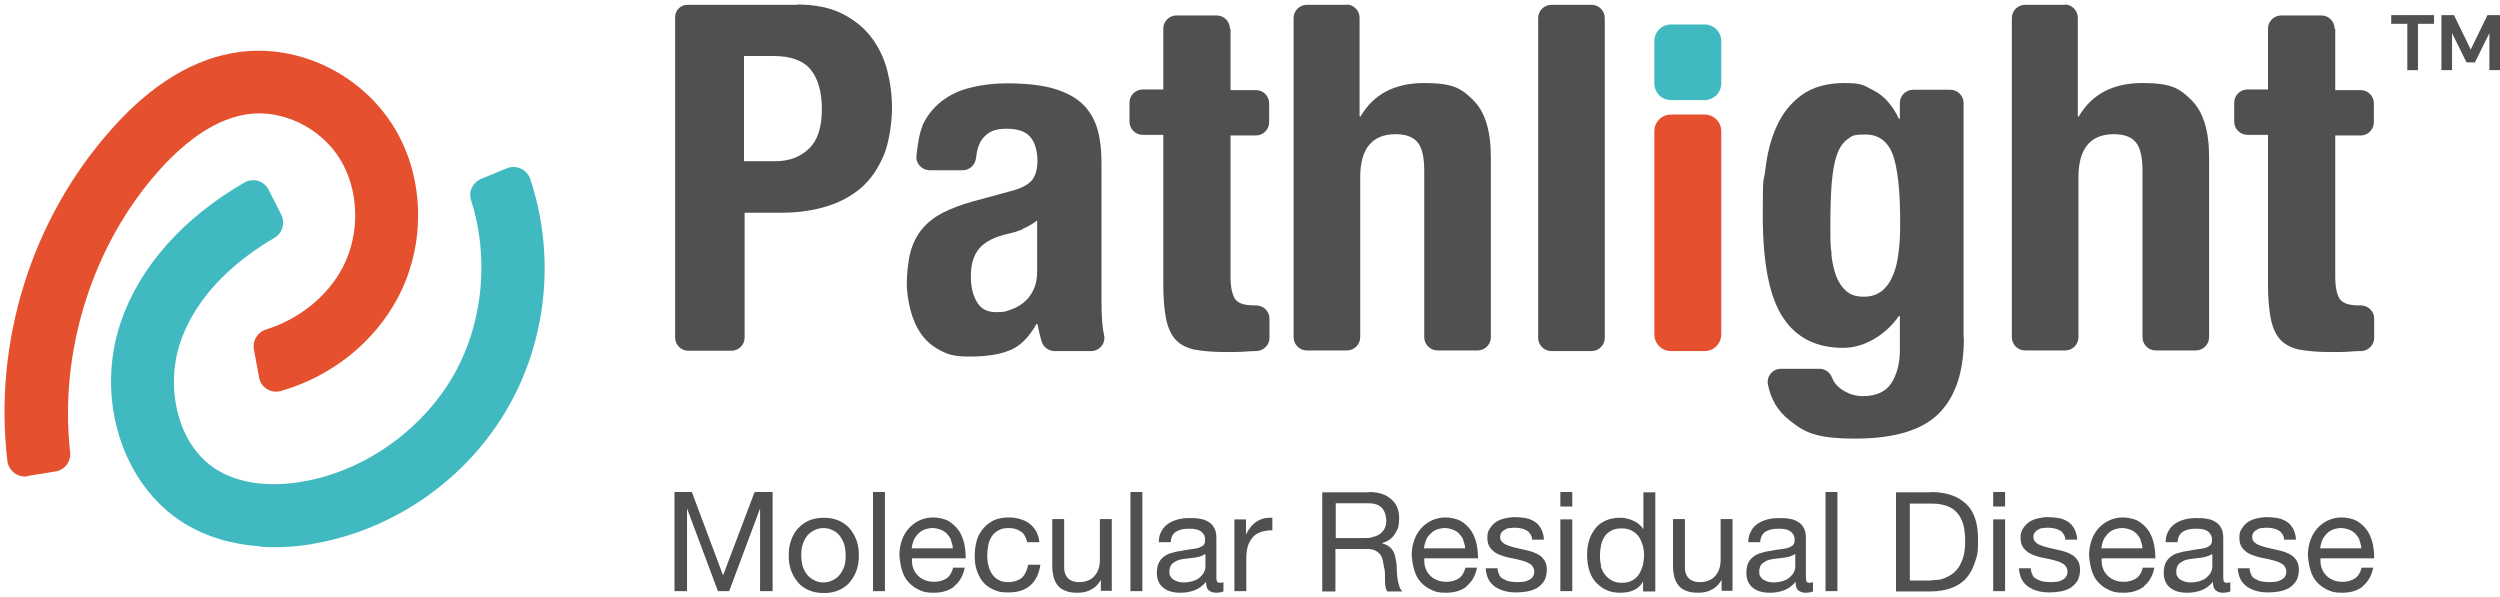 <?xml version="1.0" encoding="UTF-8"?>
<svg xmlns="http://www.w3.org/2000/svg" id="Layer_1" version="1.1" viewBox="0 0 776.9 185.6">
  <defs>
    <style>
      .st0 {
        fill: #e5502e;
      }

      .st1 {
        fill: #51504f;
      }

      .st2 {
        fill: #41b9c1;
      }
    </style>
  </defs>
  <g>
    <g>
      <path class="st0" d="M8.6,148c-3.1.5-5.9-1.7-6.3-4.7-4.4-37.1,7.5-75.3,32.4-103.2,12.4-14,25.7-22,39.4-23.9,18.6-2.6,38,6.7,48.2,23.1,9.6,15.5,10.2,36.2,1.5,52.9-7.4,14.2-20.8,24.8-36.5,29.3-3.1.9-6.3-1.1-6.8-4.3l-1.6-8.6c-.5-2.7,1.1-5.4,3.8-6.2,10.2-3.2,19.1-10.3,23.8-19.3,5.5-10.5,5.1-24-.8-33.6-6-9.8-17.9-15.6-28.8-14-9,1.3-18.3,7.2-27.5,17.5-20.8,23.3-31.1,56.5-27.6,87.5.3,2.9-1.6,5.5-4.5,6l-8.6,1.4Z"></path>
      <path class="st2" d="M81,169.8c-8.9-.6-17-3-23.8-7.2-19.2-11.9-27.7-38.7-19.7-62.4,5.8-17.2,19.4-32.5,38.5-43.5,2.7-1.5,6.1-.5,7.5,2.3l3.9,7.7c1.3,2.6.4,5.7-2.1,7.2-10.1,5.9-23.9,16.5-29.3,32.6-4.5,13.2-1.4,31.5,11.4,39.5,9.6,5.9,21.7,4.7,28.1,3.4,19.3-3.8,37-17,46.3-34.3,8.5-15.9,10.1-35.7,4.6-52.9-.9-2.7.5-5.5,3.1-6.6l8-3.3c2.9-1.2,6.3.3,7.3,3.4,7.5,22.5,5.5,47.7-5.7,68.7-12.1,22.7-34.4,39.2-59.7,44.2-6.3,1.3-12.5,1.7-18.4,1.3"></path>
    </g>
    <g>
      <g>
        <path class="st2" d="M529.7,31.1h-10.4c-2.9,0-5.2-2.3-5.2-5.2v-13.1c0-2.9,2.3-5.2,5.2-5.2h10.4c2.9,0,5.2,2.3,5.2,5.2v13.1c0,2.9-2.3,5.2-5.2,5.2"></path>
        <path class="st0" d="M529.7,109.1h-10.4c-2.9,0-5.2-2.3-5.2-5.2v-63.1c0-2.9,2.3-5.2,5.2-5.2h10.4c2.9,0,5.2,2.3,5.2,5.2v63.1c0,2.9-2.3,5.2-5.2,5.2"></path>
        <path class="st1" d="M240.9,50.1c4.3,0,7.8-1.3,10.5-3.9,2.7-2.6,4-6.7,4-12.2s-1.2-9.6-3.5-12.4c-2.3-2.8-6.2-4.2-11.6-4.2h-9.1v32.7h9.7ZM247.6,1.4c5.5,0,10.2.9,14,2.8,3.8,1.9,6.8,4.3,9.1,7.3,2.3,3,4,6.5,5,10.3,1,3.9,1.5,7.8,1.5,11.8s-.8,10.4-2.5,14.5c-1.7,4.1-4,7.5-6.9,10.1-3,2.6-6.6,4.6-10.8,5.9-4.2,1.3-8.9,2-14,2h-11.6v38.8c0,2.3-1.9,4.1-4.1,4.1h-13.4c-2.3,0-4.1-1.9-4.1-4.1V5.3c0-2.1,1.7-3.8,3.8-3.8h34.2Z"></path>
        <path class="st1" d="M317.9,71.2c-1.6.7-3.1,1.1-4.4,1.4-4.2.9-7.2,2.4-9.1,4.5-1.8,2.1-2.7,5-2.7,8.6s.6,5.8,1.8,8c1.2,2.2,3.2,3.3,6,3.3s2.9-.2,4.4-.7c1.5-.5,2.9-1.2,4.1-2.2,1.3-1,2.3-2.3,3.1-3.9.8-1.6,1.2-3.5,1.2-5.7v-16c-1.4,1.1-2.9,2-4.5,2.6M286.6,39.1c1.5-3.2,3.5-5.7,6.1-7.7,2.6-2,5.6-3.4,9.1-4.2,3.5-.9,7.2-1.3,11.1-1.3,6.2,0,11.3.6,15.1,1.8,3.8,1.2,6.8,2.9,8.9,5.1,2.1,2.2,3.5,4.9,4.3,7.9.8,3.1,1.1,6.4,1.1,10v42.7c0,5.5.3,8.6.8,10.7.6,2.6-1.4,5-4.1,5h-11.3c-1.7,0-3.3-1.1-3.9-2.7-.7-2.1-1-4-1.4-5.7h-.3c-2.4,4.2-5.2,7-8.4,8.2-3.2,1.3-7.3,1.9-12.3,1.9s-6.7-.6-9.2-1.9c-2.5-1.3-4.5-3-6-5.2-1.5-2.2-2.6-4.7-3.3-7.5-.7-2.8-1.1-5.5-1.1-8.2s.4-7.1,1.2-9.9c.8-2.8,2-5.1,3.7-7.1,1.7-2,3.8-3.6,6.3-4.9,2.6-1.3,5.7-2.5,9.3-3.5l11.8-3.2c3.1-.8,5.3-1.9,6.5-3.3,1.2-1.4,1.8-3.5,1.8-6.2s-.7-5.6-2.2-7.3c-1.5-1.8-3.9-2.6-7.5-2.6s-5.6,1-7.2,2.9c-1.4,1.6-2,4.2-2.2,6.3-.3,2.1-2,3.7-4.1,3.7h-10.3c-2.4,0-4.4-2.1-4.1-4.5.3-3.1.9-7.1,1.9-9.3"></path>
        <path class="st1" d="M382.4,8.9v19.1h7.9c2.3,0,4.1,1.9,4.1,4.1v5.9c0,2.3-1.9,4.1-4.1,4.1h-7.9v43.9c0,3.2.5,5.5,1.4,6.9,1,1.4,2.9,2,6,2s.3,0,.5,0c2.3,0,4.2,1.8,4.2,4.1v6c0,2.2-1.8,4-4,4.1-.9,0-1.8,0-2.7.1-2.2.2-4.5.2-6.9.2-4,0-7.3-.3-9.9-.8-2.6-.6-4.5-1.7-5.9-3.3-1.4-1.7-2.3-3.9-2.8-6.6-.5-2.7-.8-6.1-.8-10.3v-46.5h-6.4c-2.3,0-4.1-1.9-4.1-4.1v-5.9c0-2.3,1.9-4.1,4.1-4.1h6.4V8.9c0-2.3,1.9-4.1,4.1-4.1h12.5c2.3,0,4.1,1.9,4.1,4.1"></path>
        <path class="st1" d="M418.4,1.4c2.3,0,4.1,1.9,4.1,4.1v30.7h.3c4-6.9,10.6-10.4,19.8-10.4s11.7,1.8,15.3,5.4c3.6,3.6,5.4,9.5,5.4,17.6v56c0,2.3-1.9,4.1-4.1,4.1h-12.5c-2.3,0-4.1-1.9-4.1-4.1v-51.8c0-4.2-.7-7.2-2.1-8.8-1.4-1.7-3.7-2.5-6.8-2.5-7.3,0-11,4.5-11,13.4v49.7c0,2.3-1.9,4.1-4.1,4.1h-12.5c-2.3,0-4.1-1.9-4.1-4.1V5.6c0-2.3,1.9-4.1,4.1-4.1h12.5Z"></path>
        <path class="st1" d="M498.7,5.6v99.4c0,2.3-1.9,4.1-4.1,4.1h-12.5c-2.3,0-4.1-1.9-4.1-4.1V5.6c0-2.3,1.9-4.1,4.1-4.1h12.5c2.3,0,4.1,1.9,4.1,4.1"></path>
        <path class="st1" d="M569.1,79.1c.3,2.5.8,4.7,1.5,6.7.8,2,1.8,3.5,3.2,4.7,1.4,1.2,3.1,1.7,5.4,1.7s4-.6,5.5-1.7c1.5-1.2,2.6-2.7,3.5-4.8.9-2,1.5-4.5,1.8-7.3.4-2.9.5-6,.5-9.4,0-9.9-.8-16.8-2.3-21-1.6-4.1-4.4-6.2-8.5-6.2s-4.2.5-5.6,1.5c-1.4,1-2.5,2.6-3.3,4.9-.8,2.3-1.3,5.3-1.6,9-.3,3.8-.4,8.4-.4,13.8s.1,5.5.4,8M610.3,105c0,10.5-2.6,18.3-7.8,23.5-5.2,5.2-13.9,7.8-26,7.8s-15.7-1.9-20.4-5.7c-3.6-2.8-5.8-6.5-6.7-11.1-.5-2.6,1.5-4.9,4.1-4.9h11.9c1.7,0,3.3,1.1,3.9,2.7.5,1.4,1.4,2.5,2.7,3.5,1,.7,2.1,1.3,3.2,1.7,1.2.4,2.4.6,3.7.6,4.2,0,7.2-1.4,8.9-4.1,1.7-2.7,2.6-6.1,2.6-10.1v-10.7h-.3c-2.1,3-4.7,5.4-7.8,7.2-3.1,1.8-6.3,2.7-9.6,2.7-8.2,0-14.5-3.1-18.6-9.4-4.2-6.3-6.3-16.8-6.3-31.6s.3-9.6.8-14.5c.6-4.9,1.7-9.4,3.5-13.3,1.8-4,4.3-7.2,7.7-9.7,3.4-2.5,7.9-3.8,13.5-3.8s5.9.8,9.1,2.4c3.1,1.6,5.7,4.5,7.7,8.7h.3v-4.9c0-2.3,1.9-4.1,4.1-4.1h11.6c2.3,0,4.1,1.9,4.1,4.1v72.9Z"></path>
        <path class="st1" d="M641.6,1.4c2.3,0,4.1,1.9,4.1,4.1v30.7h.3c4-6.9,10.6-10.4,19.8-10.4s11.7,1.8,15.3,5.4c3.6,3.6,5.4,9.5,5.4,17.6v56c0,2.3-1.9,4.1-4.1,4.1h-12.5c-2.3,0-4.1-1.9-4.1-4.1v-51.8c0-4.2-.7-7.2-2.1-8.8-1.4-1.7-3.7-2.5-6.8-2.5-7.3,0-11,4.5-11,13.4v49.7c0,2.3-1.9,4.1-4.1,4.1h-12.5c-2.3,0-4.1-1.9-4.1-4.1V5.6c0-2.3,1.9-4.1,4.1-4.1h12.5Z"></path>
        <path class="st1" d="M725.7,8.9v19.1h7.9c2.3,0,4.1,1.9,4.1,4.1v5.9c0,2.3-1.9,4.1-4.1,4.1h-7.9v43.9c0,3.2.5,5.5,1.4,6.9,1,1.4,2.9,2,6,2s.3,0,.5,0c2.3,0,4.2,1.8,4.2,4.1v6c0,2.2-1.8,4-4,4.1-.9,0-1.8,0-2.7.1-2.2.2-4.5.2-6.9.2-4,0-7.3-.3-9.9-.8-2.6-.6-4.5-1.7-5.9-3.3-1.4-1.7-2.3-3.9-2.8-6.6-.5-2.7-.8-6.1-.8-10.3v-46.5h-6.4c-2.3,0-4.1-1.9-4.1-4.1v-5.9c0-2.3,1.9-4.1,4.1-4.1h6.4V8.9c0-2.3,1.9-4.1,4.1-4.1h12.5c2.3,0,4.1,1.9,4.1,4.1"></path>
      </g>
      <g>
        <path class="st1" d="M215,152.9l9.7,25.9,9.8-25.9h5.6v30.8h-3.9v-25.7h0l-9.6,25.7h-3.5l-9.6-25.7h0v25.7h-3.9v-30.8h5.6Z"></path>
        <path class="st1" d="M245.8,168c.5-1.4,1.2-2.7,2.1-3.7s2.1-1.9,3.4-2.5c1.4-.6,2.9-.9,4.7-.9s3.3.3,4.7.9c1.3.6,2.5,1.4,3.4,2.5.9,1.1,1.6,2.3,2.1,3.7.5,1.4.7,3,.7,4.6s-.2,3.2-.7,4.6c-.5,1.4-1.2,2.6-2.1,3.7-.9,1.1-2.1,1.9-3.4,2.5s-2.9.9-4.7.9-3.3-.3-4.7-.9c-1.4-.6-2.5-1.4-3.4-2.5-.9-1.1-1.6-2.3-2.1-3.7-.5-1.4-.7-2.9-.7-4.6s.2-3.2.7-4.6ZM249.5,176.2c.4,1.1.9,1.9,1.5,2.6.6.7,1.4,1.2,2.2,1.6.8.4,1.8.6,2.7.6s1.9-.2,2.7-.6c.8-.4,1.6-.9,2.2-1.6.6-.7,1.1-1.6,1.5-2.6.4-1.1.5-2.3.5-3.6s-.2-2.6-.5-3.6c-.4-1.1-.9-1.9-1.5-2.7-.6-.7-1.4-1.3-2.2-1.6-.8-.4-1.8-.6-2.7-.6s-1.9.2-2.7.6c-.8.4-1.6.9-2.2,1.6-.6.7-1.1,1.6-1.5,2.7s-.5,2.3-.5,3.6.2,2.6.5,3.6Z"></path>
        <path class="st1" d="M275,152.9v30.8h-3.7v-30.8h3.7Z"></path>
        <path class="st1" d="M296.5,182.3c-1.7,1.3-3.8,1.9-6.3,1.9s-3.3-.3-4.6-.9c-1.3-.6-2.4-1.4-3.3-2.4s-1.6-2.3-2-3.7c-.4-1.4-.7-3-.8-4.7,0-1.7.3-3.3.8-4.7.5-1.4,1.2-2.6,2.2-3.7.9-1,2-1.8,3.3-2.4,1.3-.6,2.7-.9,4.2-.9s3.6.4,4.9,1.2c1.3.8,2.4,1.9,3.2,3.1.8,1.3,1.3,2.7,1.6,4.1.3,1.5.4,2.9.4,4.3h-16.7c0,1,0,1.9.3,2.8.3.9.7,1.7,1.3,2.3.6.7,1.3,1.2,2.2,1.6.9.4,1.9.6,3.2.6s2.8-.4,3.8-1.1c1-.7,1.6-1.8,2-3.3h3.6c-.5,2.5-1.6,4.4-3.2,5.7ZM295.6,167.9c-.3-.8-.8-1.4-1.3-2-.6-.6-1.2-1-2-1.3s-1.6-.5-2.5-.5-1.8.2-2.6.5c-.8.3-1.4.8-2,1.4-.5.6-1,1.2-1.3,2-.3.8-.5,1.6-.6,2.4h12.8c0-.9-.3-1.7-.6-2.5Z"></path>
        <path class="st1" d="M317.3,165.3c-.9-.8-2.2-1.2-3.7-1.2s-2.4.2-3.3.7-1.6,1.1-2.1,1.9c-.5.8-.9,1.7-1.1,2.8-.2,1.1-.3,2.1-.3,3.3s.1,2,.4,3c.2,1,.6,1.9,1.1,2.6.5.8,1.2,1.4,2,1.8.8.5,1.8.7,3,.7,1.8,0,3.2-.5,4.3-1.4,1-1,1.6-2.3,1.9-4h3.8c-.4,2.8-1.4,4.9-3.1,6.4-1.7,1.5-3.9,2.2-6.8,2.2s-3.2-.3-4.5-.8c-1.3-.5-2.4-1.3-3.3-2.3-.9-1-1.5-2.2-2-3.6s-.7-2.9-.7-4.6.2-3.2.6-4.7c.4-1.5,1.1-2.7,2-3.8.9-1.1,2-1.9,3.3-2.6,1.3-.6,2.9-.9,4.6-.9s2.5.2,3.6.5c1.1.3,2.1.8,2.9,1.4.8.6,1.5,1.4,2.1,2.4.5,1,.9,2.1,1,3.4h-3.8c-.3-1.4-.9-2.5-1.8-3.3Z"></path>
        <path class="st1" d="M342.1,183.7v-3.5h0c-.8,1.4-1.8,2.4-3,3-1.2.7-2.6,1-4.3,1s-2.7-.2-3.7-.6c-1-.4-1.8-.9-2.4-1.7-.6-.7-1-1.6-1.3-2.6-.2-1-.4-2.1-.4-3.3v-14.7h3.7v15.1c0,1.4.4,2.5,1.2,3.3s1.9,1.2,3.3,1.2,2.1-.2,2.9-.5c.8-.3,1.5-.8,2.1-1.5.5-.6,1-1.4,1.2-2.2.3-.8.4-1.8.4-2.8v-12.6h3.7v22.3h-3.5Z"></path>
        <path class="st1" d="M355,152.9v30.8h-3.7v-30.8h3.7Z"></path>
        <path class="st1" d="M380.5,183.6c-.6.4-1.5.6-2.6.6s-1.7-.3-2.3-.8c-.6-.5-.8-1.4-.8-2.6-1,1.2-2.2,2.1-3.5,2.6-1.3.5-2.8.8-4.3.8s-2-.1-2.9-.3c-.9-.2-1.7-.6-2.4-1.1-.7-.5-1.2-1.1-1.6-1.9-.4-.8-.6-1.8-.6-2.9s.2-2.3.6-3.1c.4-.8,1-1.5,1.7-2s1.5-.9,2.4-1.1c.9-.3,1.8-.5,2.8-.6,1-.2,2-.4,2.9-.5.9-.1,1.7-.2,2.4-.4.7-.2,1.2-.5,1.6-.8.4-.4.6-.9.6-1.6s-.1-1.5-.5-1.9c-.3-.5-.7-.9-1.2-1.1-.5-.3-1-.4-1.6-.5s-1.2-.1-1.8-.1c-1.6,0-2.9.3-3.9.9s-1.6,1.7-1.7,3.3h-3.7c0-1.4.3-2.6.9-3.5.5-1,1.2-1.7,2.1-2.3.9-.6,1.9-1,3-1.3s2.3-.4,3.6-.4,2,0,3,.2c1,.1,1.9.4,2.7.9.8.4,1.5,1.1,1.9,1.9.5.8.7,1.9.7,3.1v11.5c0,.9,0,1.5.1,1.9.1.4.4.6,1,.6s.7,0,1.1-.2v2.9ZM374.5,172.2c-.5.3-1.1.6-1.8.8s-1.5.3-2.4.4-1.6.2-2.5.3c-.8.1-1.6.3-2.2.6s-1.2.7-1.6,1.2c-.4.5-.6,1.3-.6,2.2s.1,1.1.4,1.5c.2.4.6.8,1,1s.8.4,1.4.6c.5.1,1.1.2,1.6.2,1.2,0,2.2-.2,3.1-.5.9-.3,1.6-.7,2.1-1.2.5-.5,1-1,1.2-1.6.3-.6.4-1.1.4-1.7v-3.7Z"></path>
        <path class="st1" d="M387.2,161.4v4.7h0c.9-1.8,2-3.2,3.3-4,1.3-.9,2.9-1.3,4.9-1.2v3.9c-1.5,0-2.7.2-3.8.6-1,.4-1.9,1-2.5,1.8-.6.8-1.1,1.7-1.4,2.8-.3,1.1-.4,2.4-.4,3.8v9.9h-3.7v-22.3h3.5Z"></path>
        <path class="st1" d="M425.4,152.9c2.9,0,5.2.7,6.9,2.2,1.7,1.4,2.5,3.4,2.5,5.9s-.4,3.5-1.3,4.9c-.9,1.4-2.2,2.4-4.1,2.9h0c.9.3,1.6.5,2.2,1,.6.4,1,.9,1.3,1.4.3.6.6,1.2.7,1.9s.3,1.4.4,2.2c0,.8.1,1.5.1,2.3,0,.8.1,1.5.2,2.3.1.7.3,1.5.5,2.1.2.7.5,1.3,1,1.8h-4.6c-.3-.3-.5-.7-.6-1.3s-.2-1.2-.2-1.8c0-.7,0-1.4,0-2.2,0-.8-.1-1.5-.3-2.3-.1-.7-.3-1.5-.4-2.1-.2-.7-.4-1.3-.8-1.8-.4-.5-.9-.9-1.5-1.2-.6-.3-1.4-.5-2.4-.5h-10v13.2h-4.1v-30.8h14.5ZM426.3,166.9c.9-.1,1.6-.4,2.3-.8.6-.4,1.2-1,1.6-1.7s.6-1.6.6-2.7-.4-2.8-1.3-3.8c-.9-1-2.3-1.5-4.2-1.5h-10.2v10.8h8.6c1,0,1.9,0,2.7-.2Z"></path>
        <path class="st1" d="M455.7,182.3c-1.7,1.3-3.8,1.9-6.3,1.9s-3.3-.3-4.6-.9c-1.3-.6-2.4-1.4-3.3-2.4-.9-1-1.6-2.3-2-3.7-.4-1.4-.7-3-.8-4.7,0-1.7.3-3.3.8-4.7.5-1.4,1.2-2.6,2.2-3.7.9-1,2-1.8,3.3-2.4,1.3-.6,2.7-.9,4.2-.9s3.6.4,4.9,1.2c1.3.8,2.4,1.9,3.2,3.1.8,1.3,1.3,2.7,1.6,4.1.3,1.5.4,2.9.4,4.3h-16.7c0,1,0,1.9.3,2.8.3.9.7,1.7,1.3,2.3.6.7,1.3,1.2,2.2,1.6s1.9.6,3.2.6,2.8-.4,3.8-1.1c1-.7,1.6-1.8,2-3.3h3.6c-.5,2.5-1.6,4.4-3.2,5.7ZM454.8,167.9c-.3-.8-.8-1.4-1.3-2-.6-.6-1.2-1-2-1.3s-1.6-.5-2.5-.5-1.8.2-2.6.5c-.8.3-1.4.8-2,1.4s-1,1.2-1.3,2-.5,1.6-.6,2.4h12.8c0-.9-.3-1.7-.6-2.5Z"></path>
        <path class="st1" d="M465.9,178.7c.3.6.8,1,1.4,1.3.6.3,1.2.6,1.9.7.7.1,1.4.2,2.2.2s1.2,0,1.8-.1c.6,0,1.2-.2,1.8-.5.5-.2,1-.6,1.3-1s.5-1,.5-1.7-.4-1.7-1.1-2.2c-.7-.5-1.6-.9-2.7-1.2-1.1-.3-2.3-.6-3.5-.8-1.3-.2-2.4-.6-3.5-1-1.1-.4-2-1.1-2.7-1.9-.7-.8-1.1-1.9-1.1-3.4s.3-2.1.8-2.9,1.2-1.5,1.9-2c.8-.5,1.7-.9,2.7-1.1s2-.4,3-.4,2.4.1,3.5.3c1.1.2,2,.6,2.8,1.1.8.5,1.5,1.3,2,2.2.5.9.8,2,.9,3.4h-3.7c0-.7-.2-1.3-.6-1.8-.3-.5-.7-.9-1.2-1.1-.5-.3-1-.5-1.6-.6-.6-.1-1.2-.2-1.8-.2s-1.1,0-1.7.1c-.6,0-1.1.2-1.5.5-.5.2-.8.5-1.1.9-.3.4-.4.8-.4,1.4s.2,1.2.7,1.6c.4.4,1,.8,1.7,1,.7.3,1.5.5,2.3.7s1.7.4,2.6.6c.9.2,1.8.4,2.7.7.9.3,1.7.7,2.3,1.1.7.5,1.2,1.1,1.6,1.8.4.7.6,1.6.6,2.7s-.3,2.5-.8,3.4c-.6.9-1.3,1.6-2.2,2.2-.9.5-1.9.9-3.1,1.1-1.1.2-2.3.3-3.4.3s-2.4-.1-3.5-.4c-1.1-.3-2.1-.7-3-1.3-.9-.6-1.6-1.4-2.1-2.3-.5-1-.8-2.1-.9-3.5h3.7c0,.8.2,1.5.6,2.1Z"></path>
        <path class="st1" d="M484.9,157.4v-4.5h3.7v4.5h-3.7ZM488.6,161.4v22.3h-3.7v-22.3h3.7Z"></path>
        <path class="st1" d="M510.6,183.7v-3h0c-.6,1.2-1.6,2.1-2.9,2.7s-2.7.8-4.3.8-3.2-.3-4.5-1c-1.3-.6-2.3-1.5-3.2-2.5-.9-1.1-1.5-2.3-1.9-3.7-.4-1.4-.6-2.9-.6-4.5s.2-3.1.6-4.5c.4-1.4,1.1-2.6,1.9-3.7.8-1.1,1.9-1.9,3.2-2.5,1.3-.6,2.8-.9,4.5-.9s1.2,0,1.9.2c.7.1,1.3.3,2,.6.7.3,1.3.6,1.9,1.1s1.1,1,1.5,1.7h0v-11.5h3.7v30.8h-3.7ZM497.4,175.8c.3,1,.7,1.9,1.3,2.7.6.8,1.3,1.4,2.2,1.9.9.5,1.9.7,3.1.7s2.3-.2,3.2-.7c.9-.5,1.6-1.1,2.1-1.9.5-.8.9-1.7,1.2-2.7.2-1,.4-2,.4-3.1s-.1-2.2-.4-3.2c-.3-1-.7-1.9-1.2-2.7-.6-.8-1.3-1.4-2.2-1.9-.9-.5-2-.7-3.2-.7s-2.3.2-3.2.7c-.9.5-1.6,1.1-2.1,1.9-.5.8-.9,1.7-1.1,2.8-.2,1-.3,2.1-.3,3.2s.1,2.1.4,3Z"></path>
        <path class="st1" d="M535,183.7v-3.5h0c-.8,1.4-1.8,2.4-3,3-1.2.7-2.6,1-4.3,1s-2.7-.2-3.7-.6c-1-.4-1.8-.9-2.4-1.7-.6-.7-1-1.6-1.3-2.6-.2-1-.4-2.1-.4-3.3v-14.7h3.7v15.1c0,1.4.4,2.5,1.2,3.3s1.9,1.2,3.3,1.2,2.1-.2,2.9-.5c.8-.3,1.5-.8,2.1-1.5.5-.6,1-1.4,1.2-2.2.3-.8.4-1.8.4-2.8v-12.6h3.7v22.3h-3.5Z"></path>
        <path class="st1" d="M563.7,183.6c-.6.4-1.5.6-2.6.6s-1.7-.3-2.3-.8c-.6-.5-.8-1.4-.8-2.6-1,1.2-2.2,2.1-3.5,2.6s-2.8.8-4.3.8-2-.1-2.9-.3c-.9-.2-1.7-.6-2.4-1.1-.7-.5-1.2-1.1-1.6-1.9-.4-.8-.6-1.8-.6-2.9s.2-2.3.6-3.1c.4-.8,1-1.5,1.7-2,.7-.5,1.5-.9,2.4-1.1.9-.3,1.8-.5,2.8-.6,1-.2,2-.4,2.9-.5.9-.1,1.7-.2,2.4-.4.7-.2,1.2-.5,1.6-.8.4-.4.6-.9.6-1.6s-.1-1.5-.5-1.9c-.3-.5-.7-.9-1.2-1.1-.5-.3-1-.4-1.6-.5s-1.2-.1-1.8-.1c-1.6,0-2.9.3-3.9.9-1,.6-1.6,1.7-1.7,3.3h-3.7c0-1.4.3-2.6.9-3.5.5-1,1.2-1.7,2.1-2.3.9-.6,1.9-1,3-1.3s2.3-.4,3.6-.4,2,0,3,.2c1,.1,1.9.4,2.7.9.8.4,1.5,1.1,1.9,1.9.5.8.7,1.9.7,3.1v11.5c0,.9,0,1.5.1,1.9.1.4.4.6,1,.6s.7,0,1.1-.2v2.9ZM557.8,172.2c-.5.3-1.1.6-1.8.8s-1.5.3-2.4.4-1.6.2-2.5.3c-.8.1-1.6.3-2.2.6s-1.2.7-1.6,1.2c-.4.5-.6,1.3-.6,2.2s.1,1.1.4,1.5c.2.4.6.8,1,1s.8.4,1.4.6c.5.1,1.1.2,1.6.2,1.2,0,2.2-.2,3.1-.5.9-.3,1.6-.7,2.1-1.2.5-.5,1-1,1.2-1.6.3-.6.4-1.1.4-1.7v-3.7Z"></path>
        <path class="st1" d="M571,152.9v30.8h-3.7v-30.8h3.7Z"></path>
        <path class="st1" d="M599.9,152.9c4.8,0,8.4,1.2,11,3.6,2.6,2.4,3.8,6.1,3.8,11.1s-.3,4.9-.9,6.9c-.6,2-1.5,3.7-2.7,5.1-1.2,1.4-2.8,2.4-4.6,3.1-1.9.7-4.1,1.1-6.7,1.1h-10.6v-30.8h10.6ZM600.3,180.3c.5,0,1,0,1.7-.1.7,0,1.4-.2,2.2-.5.8-.3,1.5-.7,2.3-1.2.8-.5,1.4-1.2,2.1-2.1.6-.9,1.1-2,1.5-3.3.4-1.3.6-3,.6-4.9s-.2-3.5-.5-4.9c-.4-1.5-1-2.7-1.8-3.7-.8-1-1.9-1.8-3.2-2.3-1.3-.5-2.9-.8-4.8-.8h-6.9v23.9h6.8Z"></path>
        <path class="st1" d="M619.4,157.4v-4.5h3.7v4.5h-3.7ZM623.1,161.4v22.3h-3.7v-22.3h3.7Z"></path>
        <path class="st1" d="M631.6,178.7c.3.6.8,1,1.4,1.3.6.3,1.2.6,1.9.7.7.1,1.4.2,2.2.2s1.2,0,1.8-.1c.6,0,1.2-.2,1.8-.5.5-.2,1-.6,1.3-1,.3-.4.5-1,.5-1.7s-.4-1.7-1.1-2.2c-.7-.5-1.6-.9-2.7-1.2-1.1-.3-2.3-.6-3.5-.8-1.3-.2-2.4-.6-3.5-1-1.1-.4-2-1.1-2.7-1.9-.7-.8-1.1-1.9-1.1-3.4s.3-2.1.8-2.9,1.2-1.5,1.9-2c.8-.5,1.7-.9,2.7-1.1s2-.4,3-.4,2.4.1,3.5.3c1.1.2,2,.6,2.8,1.1.8.5,1.5,1.3,2,2.2.5.9.8,2,.9,3.4h-3.7c0-.7-.2-1.3-.6-1.8-.3-.5-.7-.9-1.2-1.1-.5-.3-1-.5-1.6-.6-.6-.1-1.2-.2-1.8-.2s-1.1,0-1.7.1c-.6,0-1.1.2-1.5.5-.5.2-.8.5-1.1.9-.3.4-.4.8-.4,1.4s.2,1.2.7,1.6c.4.4,1,.8,1.7,1,.7.3,1.5.5,2.3.7s1.7.4,2.6.6c.9.2,1.8.4,2.7.7.9.3,1.7.7,2.3,1.1.7.5,1.2,1.1,1.6,1.8.4.7.6,1.6.6,2.7s-.3,2.5-.8,3.4c-.6.9-1.3,1.6-2.2,2.2-.9.5-1.9.9-3.1,1.1-1.1.2-2.3.3-3.4.3s-2.4-.1-3.5-.4c-1.1-.3-2.1-.7-3-1.3-.9-.6-1.6-1.4-2.1-2.3-.5-1-.8-2.1-.9-3.5h3.7c0,.8.2,1.5.6,2.1Z"></path>
        <path class="st1" d="M666.2,182.3c-1.7,1.3-3.8,1.9-6.3,1.9s-3.3-.3-4.6-.9c-1.3-.6-2.4-1.4-3.3-2.4-.9-1-1.6-2.3-2-3.7-.4-1.4-.7-3-.8-4.7,0-1.7.3-3.3.8-4.7.5-1.4,1.2-2.6,2.2-3.7.9-1,2-1.8,3.3-2.4,1.3-.6,2.7-.9,4.2-.9s3.6.4,4.9,1.2c1.3.8,2.4,1.9,3.2,3.1.8,1.3,1.3,2.7,1.6,4.1.3,1.5.4,2.9.4,4.3h-16.7c0,1,0,1.9.3,2.8.3.9.7,1.7,1.3,2.3.6.7,1.3,1.2,2.2,1.6.9.4,1.9.6,3.2.6s2.8-.4,3.8-1.1c1-.7,1.6-1.8,2-3.3h3.6c-.5,2.5-1.6,4.4-3.2,5.7ZM665.3,167.9c-.3-.8-.8-1.4-1.3-2-.6-.6-1.2-1-2-1.3s-1.6-.5-2.5-.5-1.8.2-2.6.5c-.8.3-1.4.8-2,1.4-.5.6-1,1.2-1.3,2-.3.8-.5,1.6-.6,2.4h12.8c0-.9-.3-1.7-.6-2.5Z"></path>
        <path class="st1" d="M693.4,183.6c-.6.4-1.5.6-2.6.6s-1.7-.3-2.3-.8c-.6-.5-.8-1.4-.8-2.6-1,1.2-2.2,2.1-3.5,2.6-1.3.5-2.8.8-4.3.8s-2-.1-2.9-.3c-.9-.2-1.7-.6-2.4-1.1-.7-.5-1.2-1.1-1.6-1.9-.4-.8-.6-1.8-.6-2.9s.2-2.3.6-3.1c.4-.8,1-1.5,1.7-2,.7-.5,1.5-.9,2.4-1.1.9-.3,1.8-.5,2.8-.6,1-.2,2-.4,2.9-.5.9-.1,1.7-.2,2.4-.4.7-.2,1.2-.5,1.6-.8.4-.4.6-.9.6-1.6s-.1-1.5-.5-1.9c-.3-.5-.7-.9-1.2-1.1-.5-.3-1-.4-1.6-.5s-1.2-.1-1.8-.1c-1.6,0-2.9.3-3.9.9s-1.6,1.7-1.7,3.3h-3.7c0-1.4.3-2.6.9-3.5.5-1,1.2-1.7,2.1-2.3s1.9-1,3-1.3c1.1-.3,2.3-.4,3.6-.4s2,0,3,.2c1,.1,1.9.4,2.7.9.8.4,1.5,1.1,1.9,1.9.5.8.7,1.9.7,3.1v11.5c0,.9,0,1.5.1,1.9.1.4.4.6,1,.6s.7,0,1.1-.2v2.9ZM687.4,172.2c-.5.3-1.1.6-1.8.8s-1.5.3-2.4.4-1.6.2-2.5.3c-.8.1-1.6.3-2.2.6s-1.2.7-1.6,1.2c-.4.5-.6,1.3-.6,2.2s.1,1.1.4,1.5c.2.4.6.8,1,1s.8.4,1.4.6c.5.1,1.1.2,1.6.2,1.2,0,2.2-.2,3.1-.5.9-.3,1.6-.7,2.1-1.2.5-.5,1-1,1.2-1.6.3-.6.4-1.1.4-1.7v-3.7Z"></path>
        <path class="st1" d="M699.6,178.7c.3.6.8,1,1.4,1.3.6.3,1.2.6,1.9.7.7.1,1.4.2,2.2.2s1.2,0,1.8-.1c.6,0,1.2-.2,1.8-.5.5-.2,1-.6,1.3-1,.3-.4.5-1,.5-1.7s-.4-1.7-1.1-2.2c-.7-.5-1.6-.9-2.7-1.2-1.1-.3-2.3-.6-3.5-.8-1.3-.2-2.4-.6-3.5-1-1.1-.4-2-1.1-2.7-1.9-.7-.8-1.1-1.9-1.1-3.4s.3-2.1.8-2.9,1.2-1.5,1.9-2c.8-.5,1.7-.9,2.7-1.1s2-.4,3-.4,2.4.1,3.5.3c1.1.2,2,.6,2.8,1.1.8.5,1.5,1.3,2,2.2.5.9.8,2,.9,3.4h-3.7c0-.7-.2-1.3-.6-1.8-.3-.5-.7-.9-1.2-1.1-.5-.3-1-.5-1.6-.6-.6-.1-1.2-.2-1.8-.2s-1.1,0-1.7.1c-.6,0-1.1.2-1.5.5-.5.2-.8.5-1.1.9-.3.4-.4.8-.4,1.4s.2,1.2.7,1.6c.4.4,1,.8,1.7,1,.7.3,1.5.5,2.3.7s1.7.4,2.6.6c.9.2,1.8.4,2.7.7.9.3,1.7.7,2.3,1.1.7.5,1.2,1.1,1.6,1.8.4.7.6,1.6.6,2.7s-.3,2.5-.8,3.4c-.6.9-1.3,1.6-2.2,2.2-.9.5-1.9.9-3.1,1.1-1.1.2-2.3.3-3.4.3s-2.4-.1-3.5-.4c-1.1-.3-2.1-.7-3-1.3-.9-.6-1.6-1.4-2.1-2.3-.5-1-.8-2.1-.9-3.5h3.7c0,.8.2,1.5.6,2.1Z"></path>
        <path class="st1" d="M734.2,182.3c-1.7,1.3-3.8,1.9-6.3,1.9s-3.3-.3-4.6-.9c-1.3-.6-2.4-1.4-3.3-2.4-.9-1-1.6-2.3-2-3.7-.4-1.4-.7-3-.8-4.7,0-1.7.3-3.3.8-4.7.5-1.4,1.2-2.6,2.2-3.7.9-1,2-1.8,3.3-2.4,1.3-.6,2.7-.9,4.2-.9s3.6.4,4.9,1.2c1.3.8,2.4,1.9,3.2,3.1.8,1.3,1.3,2.7,1.6,4.1.3,1.5.4,2.9.4,4.3h-16.7c0,1,0,1.9.3,2.8s.7,1.7,1.3,2.3c.6.7,1.3,1.2,2.2,1.6.9.4,1.9.6,3.2.6s2.8-.4,3.8-1.1c1-.7,1.6-1.8,2-3.3h3.6c-.5,2.5-1.6,4.4-3.2,5.7ZM733.3,167.9c-.3-.8-.8-1.4-1.3-2-.6-.6-1.2-1-2-1.3s-1.6-.5-2.5-.5-1.8.2-2.6.5c-.8.3-1.4.8-2,1.4-.5.6-1,1.2-1.3,2s-.5,1.6-.6,2.4h12.8c0-.9-.3-1.7-.6-2.5Z"></path>
      </g>
    </g>
  </g>
  <g>
    <path class="st1" d="M748.1,21.8V7.4h-5v-2.7h13.3v2.7h-5v14.4h-3.3Z"></path>
    <path class="st1" d="M758.7,21.8V4.7h3.9l5.2,10.7,5.2-10.7h3.9v17.1h-3.3v-11.5l-4.5,9.1h-2.6l-4.5-9.1v11.5h-3.3Z"></path>
  </g>
</svg>
